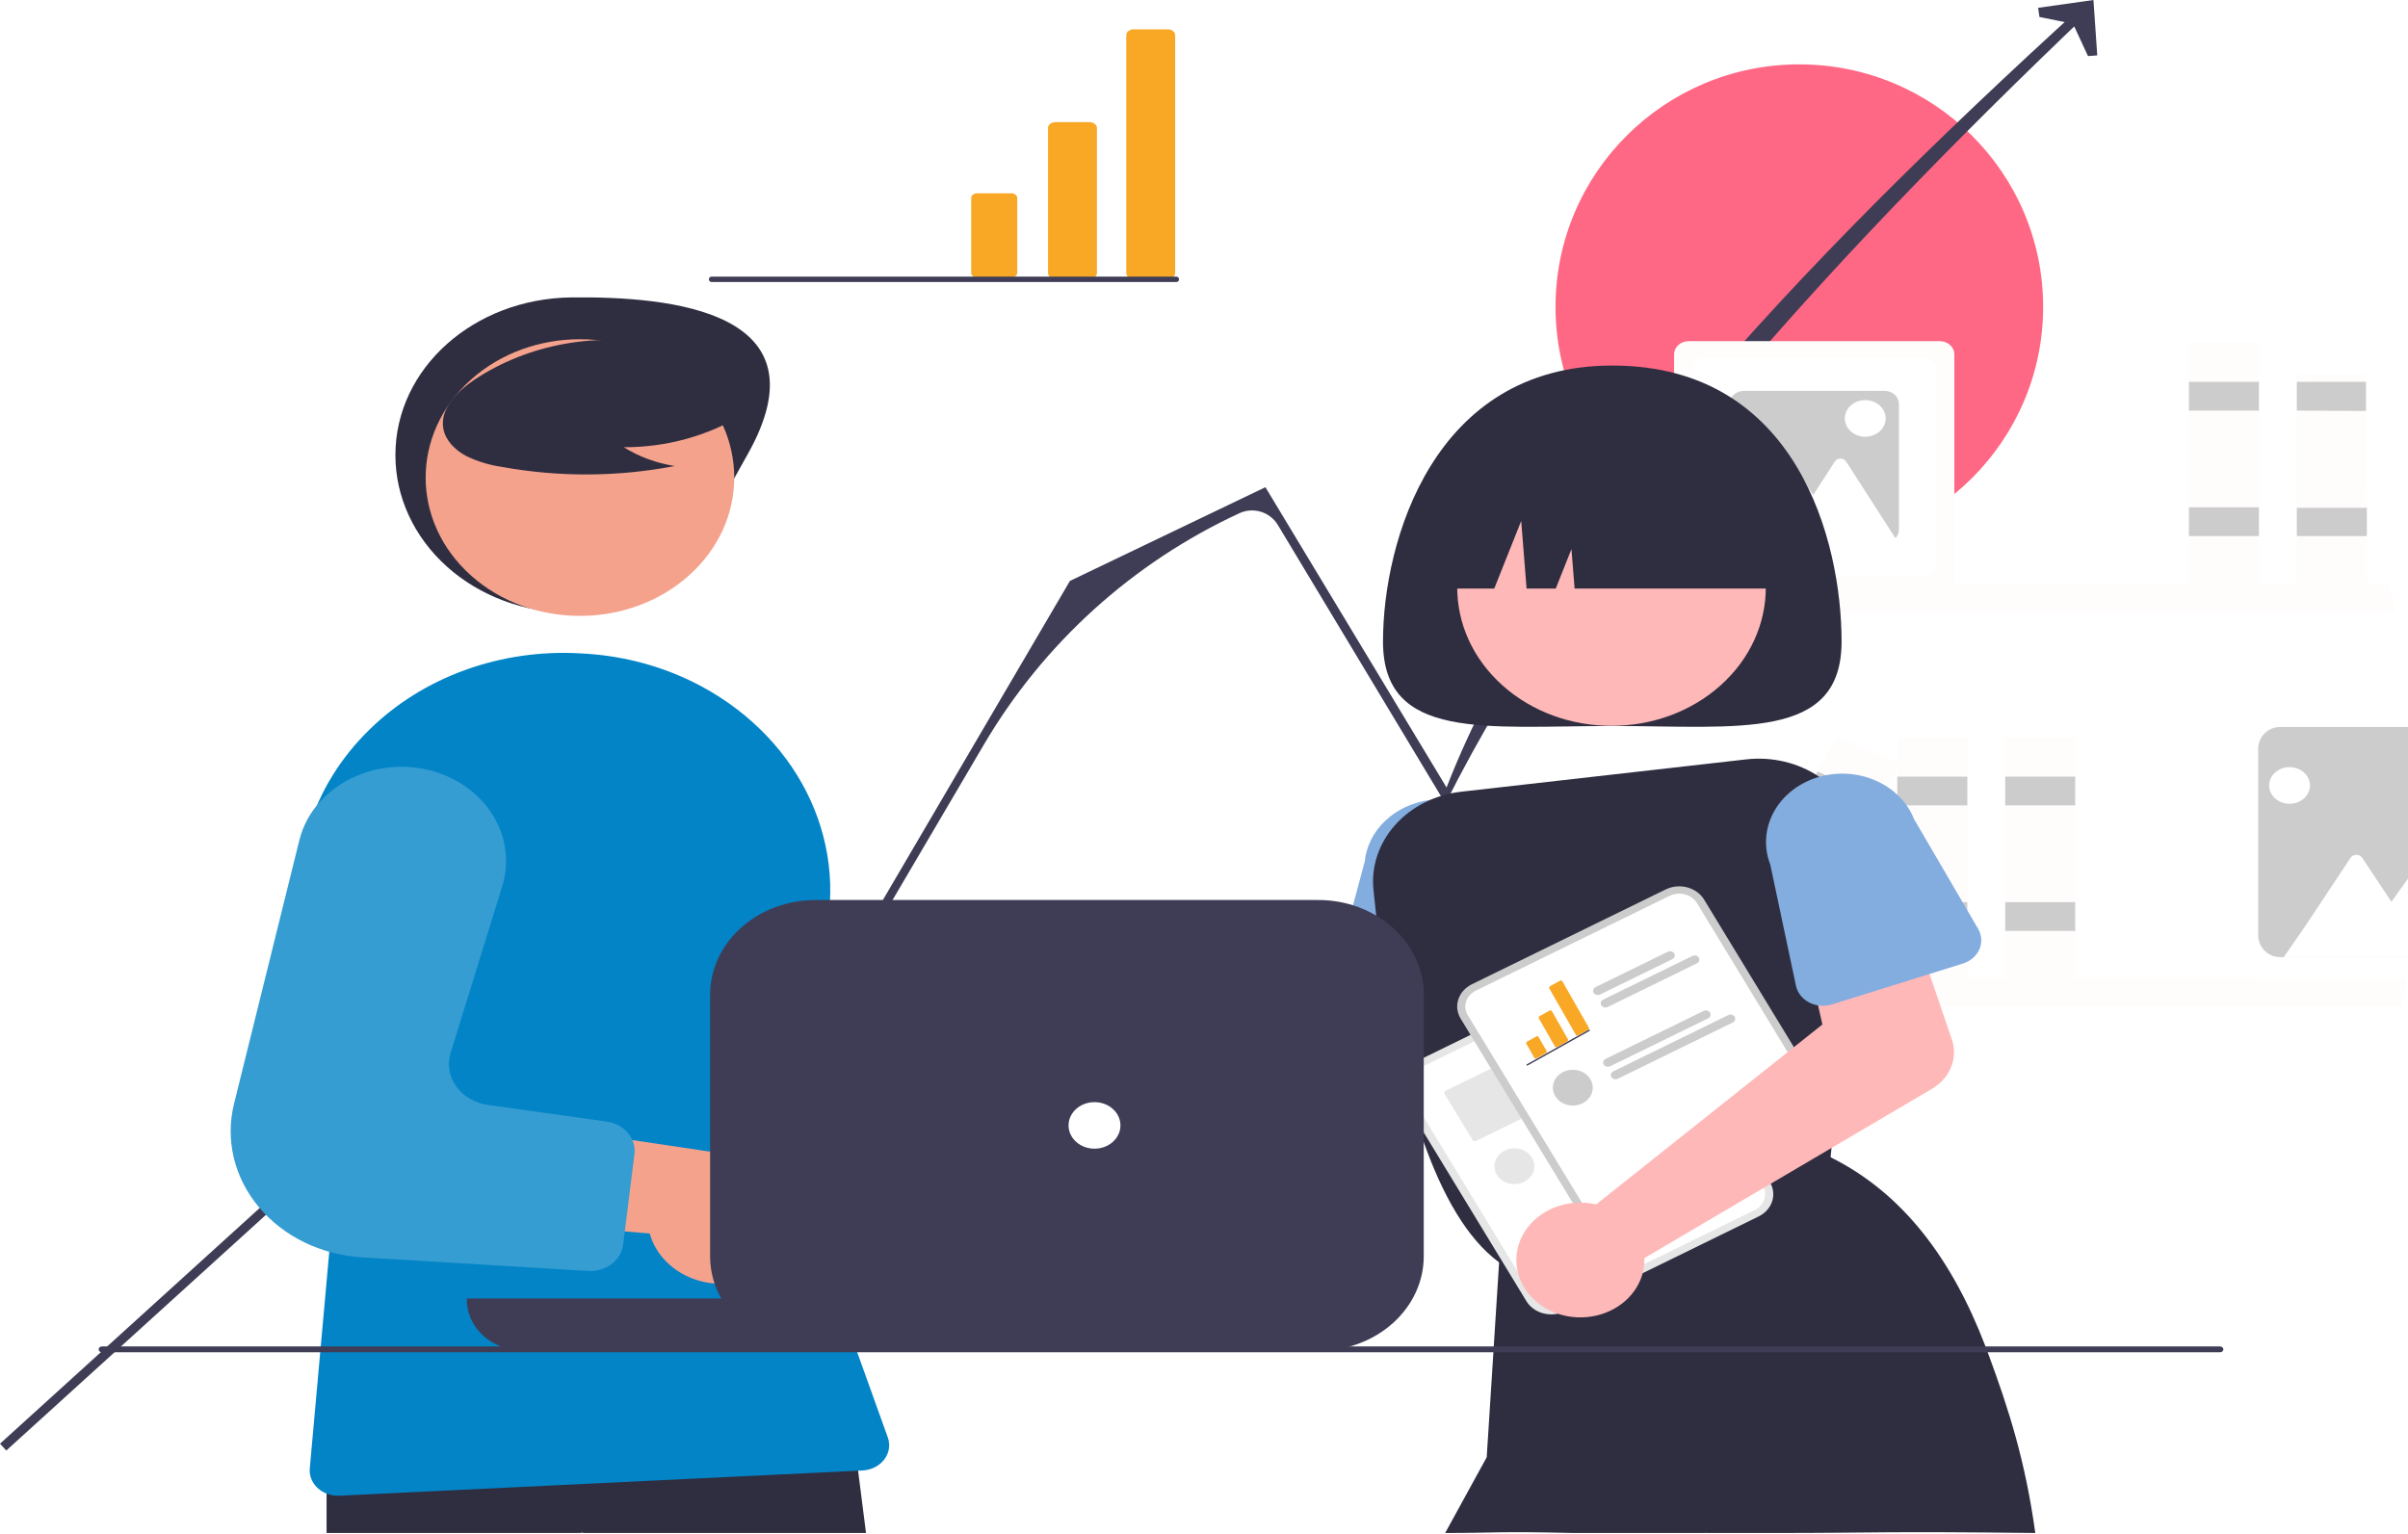 <svg width="659" height="420" viewBox="0 0 659 420" fill="none" xmlns="http://www.w3.org/2000/svg">
<path d="M653.451 159.628C654.197 162.239 654.895 164.864 655.546 167.502H433.85V159.628H653.451Z" fill="#FFFCFC"/>
<path d="M492.426 150.385C529.275 150.385 559.147 120.664 559.147 84.002C559.147 47.34 529.275 17.619 492.426 17.619C455.577 17.619 425.705 47.34 425.705 84.002C425.705 120.664 455.577 150.385 492.426 150.385Z" fill="#FF6884"/>
<path d="M1.715 397.067L0 395.198L167.382 243.235L227.686 270.132L292.806 159.023L346.308 133.365L395.88 215.565C422.643 146.63 489.761 74.508 570.187 1.336L572.165 2.93C496.734 74.781 432.196 146.958 395.569 219.972L349.718 143.716C347.551 140.114 342.999 138.722 339.174 140.493C309.929 154.032 285.536 176.131 269.256 203.836L228.464 273.253L219.152 269.1C188.011 255.211 151.555 261.032 126.345 283.919L1.715 397.067Z" fill="#3F3D56"/>
<path d="M573.96 15.171L571.419 15.346L567.318 6.505L558.137 4.649L557.781 2.14L572.914 0L573.96 15.171Z" fill="#3F3D56"/>
<path d="M647.734 138C647.5 102.5 647.734 112 647.5 102.5C628.577 102.5 647.5 102.5 628.577 102.5L628.577 161.778H647.734V142.36V138Z" fill="#FFFCFC"/>
<path d="M647.5 112.5L628.576 112.394V104.52L647.5 104.5C647.5 112.5 647.5 104.5 647.5 112.5Z" fill="#CCCCCC"/>
<path d="M647.734 139H628.576V146.747H647.734V142.36V139Z" fill="#CCCCCC"/>
<path d="M618.203 93.785H599.049V161.779H618.203V93.785Z" fill="#FFFCFC"/>
<path d="M618.203 104.521H599.049V112.394H618.203V104.521Z" fill="#CCCCCC"/>
<path d="M618.203 138.876H599.049V146.749H618.203V138.876Z" fill="#CCCCCC"/>
<path d="M530.854 93.39H462.142C461.083 93.391 460.068 93.769 459.319 94.441C458.57 95.112 458.149 96.023 458.147 96.972V158.593C458.149 158.944 458.205 159.292 458.316 159.628C458.565 160.364 459.072 161.009 459.76 161.468C460.449 161.927 461.284 162.175 462.142 162.176H530.854C531.712 162.175 532.547 161.927 533.235 161.468C533.924 161.01 534.431 160.365 534.68 159.628C534.79 159.292 534.847 158.944 534.848 158.593V96.972C534.847 96.023 534.425 95.112 533.676 94.441C532.928 93.769 531.913 93.391 530.854 93.39Z" fill="#FFFCFC"/>
<path d="M525.971 97.769H467.025C465.966 97.77 464.951 98.148 464.202 98.82C463.453 99.491 463.032 100.401 463.03 101.351V154.214C463.032 155.164 463.453 156.075 464.202 156.746C464.951 157.418 465.966 157.796 467.025 157.797H525.971C527.03 157.796 528.045 157.418 528.794 156.746C529.543 156.075 529.964 155.164 529.966 154.214V101.351C529.964 100.401 529.543 99.491 528.794 98.82C528.045 98.148 527.03 97.77 525.971 97.769Z" fill="white"/>
<path d="M515.691 106.988H477.305C476.246 106.989 475.231 107.367 474.482 108.039C473.733 108.71 473.312 109.621 473.31 110.57V144.995C473.312 145.945 473.733 146.855 474.482 147.527C475.231 148.198 476.246 148.576 477.305 148.578H515.691C516.749 148.573 517.762 148.194 518.51 147.523C519.258 146.852 519.681 145.944 519.686 144.995V110.57C519.684 109.621 519.263 108.71 518.514 108.039C517.765 107.367 516.75 106.989 515.691 106.988Z" fill="#CCCCCC"/>
<path d="M513.324 138.923L505.217 126.329C505.061 126.087 504.837 125.886 504.567 125.746C504.297 125.607 503.991 125.533 503.679 125.533C503.367 125.533 503.061 125.607 502.791 125.746C502.521 125.886 502.297 126.087 502.141 126.329L496.221 135.526L488.457 123.466C488.301 123.224 488.077 123.023 487.807 122.883C487.537 122.744 487.231 122.67 486.919 122.67C486.608 122.67 486.301 122.744 486.031 122.884C485.762 123.023 485.538 123.224 485.382 123.466L477.274 136.06L467.629 151.043H486.231L484.388 153.906H522.97L513.324 138.923Z" fill="white"/>
<path d="M510.463 119.551C513.548 119.551 516.049 117.308 516.049 114.541C516.049 111.774 513.548 109.531 510.463 109.531C507.377 109.531 504.876 111.774 504.876 114.541C504.876 117.308 507.377 119.551 510.463 119.551Z" fill="white"/>
<path d="M658.76 267.703C658.609 268.619 658.44 269.542 658.263 270.45C657.952 272.17 657.614 273.873 657.251 275.577H433.85V267.703H658.76Z" fill="#FFFCFC"/>
<path d="M538.395 201.859H519.242V269.852H538.395V201.859Z" fill="#FFFCFC"/>
<path d="M538.395 212.594H519.242V220.467H538.395V212.594Z" fill="#CCCCCC"/>
<path d="M538.395 246.949H519.242V254.822H538.395V246.949Z" fill="#CCCCCC"/>
<path d="M567.924 201.859H548.77V269.852H567.924V201.859Z" fill="#FFFCFC"/>
<path d="M567.924 212.594H548.77V220.467H567.924V212.594Z" fill="#CCCCCC"/>
<path d="M567.924 246.949H548.77V254.822H567.924V246.949Z" fill="#CCCCCC"/>
<path d="M502.738 201.578L469.099 262.512L486.264 270.133L519.904 209.199L502.738 201.578Z" fill="#FFFCFC"/>
<path d="M497.427 211.199L493.532 218.254L510.697 225.876L514.592 218.82L497.427 211.199Z" fill="#CCCCCC"/>
<path d="M480.43 241.987L476.535 249.042L493.7 256.663L497.595 249.608L480.43 241.987Z" fill="#CCCCCC"/>
<path d="M286.93 298.045C287.73 298.458 288.493 298.928 289.212 299.448L368.246 277.391L372.703 259.806L403.175 262.369L398.659 294.187C398.294 296.758 397.009 299.153 394.997 301.013C392.985 302.873 390.355 304.097 387.501 304.502L294.489 317.709C293.133 320.658 290.806 323.167 287.821 324.902C284.835 326.637 281.331 327.516 277.774 327.421C274.218 327.327 270.778 326.263 267.912 324.373C265.046 322.482 262.89 319.854 261.73 316.837C260.571 313.821 260.463 310.559 261.42 307.487C262.378 304.414 264.356 301.675 267.092 299.635C269.827 297.595 273.191 296.35 276.734 296.066C280.278 295.782 283.834 296.473 286.93 298.045Z" fill="#FFB8B8"/>
<path d="M417.258 272.918L416.734 264.893V264.885L416.592 262.688L415.047 239.058C415.51 234.132 413.776 229.243 410.227 225.46C406.678 221.678 401.603 219.31 396.112 218.876C394.532 218.749 392.941 218.787 391.371 218.988C386.707 219.579 382.402 221.567 379.155 224.627C375.908 227.688 373.909 231.643 373.483 235.85L370.278 247.808L364.677 268.722C364.28 270.186 364.444 271.726 365.143 273.095C365.842 274.465 367.035 275.583 368.53 276.27C369.393 276.677 370.337 276.926 371.308 277.002L380.647 277.751L389.64 278.467L400.018 279.295L400.764 279.351L402.681 279.51L409.099 280.02H409.117C410.189 280.097 411.267 279.97 412.281 279.646C413.294 279.322 414.219 278.809 414.994 278.141C415.559 277.647 416.035 277.078 416.406 276.453C417.053 275.369 417.348 274.145 417.258 272.918Z" fill="#83ADDF"/>
<path d="M503.987 175.609C503.987 202.856 475.892 198.735 441.236 198.735C406.58 198.735 378.486 202.856 378.486 175.609C378.486 148.361 392.21 100.062 441.236 100.062C491.952 100.062 503.987 148.361 503.987 175.609Z" fill="#2F2E41"/>
<path d="M470.884 187.599C487.374 172.81 487.374 148.834 470.884 134.046C454.394 119.258 427.659 119.258 411.169 134.046C394.679 148.834 394.679 172.81 411.169 187.599C427.659 202.387 454.394 202.387 470.884 187.599Z" fill="#FFB8B8"/>
<path d="M500.466 214.609C499.653 213.907 498.79 213.253 497.883 212.651C492.142 208.761 484.928 207.049 477.793 207.882L399.982 216.711C392.855 217.504 386.352 220.756 381.853 225.776C377.354 230.797 375.211 237.191 375.88 243.604C376.102 245.833 376.351 248.182 376.626 250.626C376.981 253.691 377.38 256.908 377.842 260.235C378.605 265.832 379.538 271.74 380.647 277.75C381.615 282.925 382.716 288.172 383.976 293.355C384.341 294.851 384.719 296.343 385.113 297.829C385.112 297.833 385.112 297.838 385.114 297.842C385.116 297.846 385.118 297.85 385.122 297.853C385.166 298.036 385.21 298.219 385.263 298.394C385.261 298.408 385.264 298.422 385.273 298.434C385.823 300.504 386.4 302.55 387.004 304.572C387.234 305.321 387.456 306.061 387.687 306.793C388.309 308.784 388.966 310.734 389.64 312.653C394.709 326.928 401.411 339.085 410.262 345.549C410.378 345.645 410.494 345.724 410.618 345.812L410.973 346.059L411.487 345.915L413.671 345.334L415.536 344.825L439.825 338.272L445.87 336.64L465.294 331.394H465.303L483.067 326.601L485.233 326.012L500.493 321.896L500.981 316.785L501.638 310.002L502.029 305.926L505.118 273.778L506.92 255.021L508.873 234.656C509.236 230.963 508.669 227.244 507.214 223.774C505.759 220.304 503.453 217.172 500.466 214.609Z" fill="#2F2E41"/>
<path d="M543.975 370.166C543.77 369.632 543.575 369.099 543.371 368.574C534.245 344.69 520.787 326.625 500.981 316.785C500.972 316.785 500.972 316.777 500.963 316.777L500.626 316.61L483.368 321.968L481.238 322.629L479.018 323.321L478.992 323.329L462.835 328.345L462.808 328.353L450.131 332.286H450.122L438.395 335.924H438.386L435.661 336.776L415.163 343.137L412.783 343.877L410.653 344.538L410.324 344.642L410.262 345.549L408.798 368.574L408.7 370.166L406.871 398.898L395.5 419.638C409.421 419.641 409.5 419.143 430.5 419.638H467C466.544 419.452 467.327 419.335 467 419.638C466.549 419.52 467.339 419.335 467 419.638C466.682 419.328 467.341 419.334 467 419.638C466.906 419.225 467.314 419.357 467 419.638H485.5C514 419.638 514 419.143 557 419.638C554.266 399.854 549.754 385.794 543.975 370.166Z" fill="#2F2E41"/>
<g filter="url(#filter0_d_60_544)">
<path d="M392.24 157.107H408.94L416.308 138.606L417.781 157.107H425.764L430.062 146.315L430.921 157.107H490.233C490.233 151.843 489.077 146.63 486.831 141.767C484.584 136.904 481.292 132.484 477.141 128.762C472.991 125.04 468.063 122.087 462.64 120.073C457.217 118.058 451.404 117.021 445.534 117.021H436.938C425.084 117.021 413.714 121.245 405.332 128.762C396.949 136.28 392.24 146.476 392.24 157.107Z" fill="#2F2E41"/>
</g>
<path d="M289.514 357.736C286.788 358.763 283.843 359.242 280.888 359.139C277.933 359.035 275.039 358.352 272.41 357.136C269.781 355.921 267.482 354.204 265.673 352.106C263.864 350.007 262.59 347.579 261.942 344.991L190.509 337.736L214.454 312.021L278.617 322.853C283.536 322.163 288.567 323.116 292.755 325.531C296.944 327.945 299.999 331.654 301.342 335.953C302.686 340.253 302.224 344.846 300.044 348.86C297.864 352.875 294.117 356.033 289.514 357.736Z" fill="#A0616A"/>
<path d="M251.001 310.137L220.809 305.297L218.616 304.946C216.864 304.666 215.198 304.056 213.727 303.157C212.257 302.257 211.015 301.089 210.083 299.729C209.152 298.369 208.552 296.847 208.323 295.264C208.093 293.681 208.24 292.073 208.754 290.544L223.579 246.367L224.022 245.053C225.874 239.438 225.544 233.426 223.088 228.001C220.631 222.575 216.194 218.059 210.502 215.19C206.649 213.272 202.355 212.176 197.953 211.988C193.551 211.8 189.16 212.526 185.121 214.108C181.083 215.69 177.506 218.086 174.668 221.11C171.83 224.134 169.809 227.704 168.76 231.543L149.852 300.751L149.15 303.314C147.83 308.143 147.686 313.171 148.728 318.055C149.771 322.938 151.975 327.563 155.191 331.613C158.407 335.663 162.559 339.044 167.365 341.524C172.17 344.005 177.515 345.527 183.035 345.987C183.097 345.995 183.151 345.995 183.213 346.003L194.532 346.903L209.215 348.073L227.68 349.546L244.911 350.923C247.168 351.107 249.42 350.523 251.219 349.287C253.018 348.051 254.233 346.254 254.623 344.252C254.65 344.14 254.668 344.029 254.685 343.917L258.343 319.428L258.378 319.205C258.694 317.132 258.102 315.029 256.726 313.339C255.351 311.648 253.299 310.501 251.001 310.137Z" fill="#CCCCCC"/>
<path d="M204.485 124.584C192.432 145.835 182.933 167.753 156.348 167.753C143.581 167.753 131.337 163.205 122.31 155.109C113.282 147.013 108.211 136.033 108.211 124.584C108.211 100.742 129.764 81.713 156.348 81.414C183.366 81.111 226.918 85.029 204.485 124.584Z" fill="#2F2E41"/>
<path d="M234.821 402.476L233.726 394.895L232.907 394.926L89 399.735L89.374 407.408V419.638C133.5 419.638 133.5 419.638 159.5 419.638C158.905 419.664 159.937 419.357 159.5 419.638C157.831 419.306 160.095 419.612 159.5 419.638C158.51 418.648 159.984 419.879 159.5 419.638C203.5 419.638 203.5 419.638 237 419.638L234.821 402.476Z" fill="#2F2E41"/>
<path d="M188.574 157.503C205.064 142.715 205.064 118.738 188.574 103.95C172.084 89.162 145.349 89.162 128.859 103.95C112.369 118.738 112.369 142.715 128.859 157.503C145.349 172.291 172.084 172.291 188.574 157.503Z" fill="#F4A28C"/>
<path d="M242.967 393.476L234.596 370.166L234.453 369.768L234.027 368.573L231.639 361.934C230.867 359.776 230.13 357.611 229.446 355.437C228.816 353.479 228.227 351.515 227.68 349.546C226.899 346.807 226.189 344.058 225.55 341.298C223.383 332.023 221.939 322.625 221.226 313.17C221.031 310.551 220.892 307.927 220.809 305.297C220.289 289.177 221.907 273.059 225.629 257.282C228.87 243.639 227.139 229.423 220.692 216.728C214.245 204.034 203.422 193.531 189.818 186.768C180.891 182.344 171.01 179.686 160.842 178.974C160.14 178.926 159.439 178.887 158.729 178.847C147.987 178.238 137.23 179.801 127.252 183.419C117.274 187.038 108.33 192.62 101.079 199.753C97.195 203.547 93.822 207.737 91.029 212.237C83.28 224.758 80.371 239.228 82.756 253.389L92.734 313.473L90.462 338.766L87.781 368.573L87.638 370.166L84.78 401.947C84.644 403.429 85.044 404.91 85.92 406.172C86.796 407.433 88.102 408.409 89.644 408.953C90.548 409.278 91.512 409.443 92.486 409.439C92.628 409.439 92.761 409.439 92.903 409.431L234.72 402.592L236.016 402.529C237.199 402.473 238.352 402.175 239.386 401.657C240.42 401.138 241.307 400.414 241.979 399.539C242.651 398.664 243.089 397.662 243.261 396.611C243.432 395.56 243.332 394.487 242.967 393.476Z" fill="#0284C7"/>
<g filter="url(#filter1_d_60_544)">
<path d="M203.524 109.326C193.875 115.29 182.422 118.464 170.703 118.422C174.884 121.021 179.643 122.777 184.652 123.568C169.071 126.566 152.968 126.647 137.351 123.807C133.879 123.308 130.529 122.276 127.449 120.757C124.45 119.124 121.941 116.525 121.337 113.426C120.299 108.109 124.918 103.279 129.719 100.023C137.07 95.115 145.545 91.733 154.531 90.123C163.518 88.512 172.791 88.713 181.681 90.712C187.485 92.057 193.3 94.33 197.07 98.511C200.84 102.691 201.957 109.136 198.365 113.441L203.524 109.326Z" fill="#2F2E41"/>
</g>
<path d="M205.683 349.858C202.982 350.939 200.049 351.474 197.092 351.428C194.135 351.382 191.226 350.755 188.568 349.591C185.911 348.427 183.57 346.755 181.711 344.692C179.852 342.629 178.52 340.226 177.809 337.652L106.217 331.785L129.536 305.611L193.945 315.195C198.847 314.41 203.9 315.265 208.146 317.597C212.391 319.93 215.536 323.579 216.982 327.851C218.429 332.124 218.078 336.724 215.995 340.78C213.913 344.836 210.243 348.066 205.683 349.858Z" fill="#F4A28C"/>
<g filter="url(#filter2_d_60_544)">
<path d="M166.035 303.02L149.852 300.751L133.526 298.458C131.768 298.212 130.087 297.634 128.595 296.764C127.104 295.894 125.834 294.751 124.87 293.41C123.905 292.068 123.269 290.559 123.001 288.981C122.733 287.403 122.841 285.793 123.317 284.255L137.485 238.477C139.2 232.828 138.725 226.823 136.138 221.447C133.551 216.071 129.005 211.642 123.246 208.885C119.355 207.023 115.034 206 110.625 205.897C106.217 205.793 101.842 206.612 97.847 208.288C93.841 209.938 90.316 212.399 87.551 215.479C84.785 218.558 82.855 222.171 81.912 226.034L64.042 298.171C62.838 303.037 62.821 308.079 63.991 312.952C65.161 317.824 67.491 322.413 70.822 326.403C74.153 330.393 78.406 333.691 83.289 336.071C88.173 338.451 93.572 339.856 99.117 340.191L160.931 343.909C163.191 344.048 165.427 343.42 167.195 342.15C168.964 340.881 170.137 339.062 170.482 337.054C170.509 336.943 170.518 336.832 170.536 336.72L173.599 312.167L173.625 311.944C173.889 309.866 173.247 307.776 171.832 306.113C170.417 304.45 168.34 303.341 166.035 303.02Z" fill="#359DD2"/>
</g>
<path d="M439.884 264.964L436.179 266.777L390.539 289.11L386.834 290.922C385.037 291.804 383.703 293.29 383.125 295.052C382.547 296.815 382.772 298.712 383.752 300.326L417.739 356.189C418.722 357.801 420.379 358.997 422.345 359.516C424.31 360.034 426.425 359.832 428.225 358.953L428.234 358.949L481.265 333L481.274 332.995C483.072 332.113 484.406 330.628 484.984 328.865C485.562 327.102 485.336 325.206 484.357 323.592L450.37 267.729C449.386 266.117 447.73 264.92 445.764 264.402C443.798 263.884 441.684 264.086 439.884 264.964Z" fill="#E6E6E6"/>
<path d="M440.95 266.716L436.562 268.863L392.288 290.527L387.9 292.674C386.62 293.302 385.67 294.359 385.258 295.615C384.847 296.87 385.007 298.221 385.705 299.37L419.692 355.233C420.392 356.381 421.572 357.233 422.972 357.602C424.372 357.971 425.878 357.827 427.159 357.202L427.169 357.197L480.199 331.249L480.209 331.244C481.489 330.616 482.439 329.558 482.85 328.303C483.262 327.047 483.101 325.697 482.404 324.547L448.417 268.684C447.716 267.536 446.537 266.684 445.137 266.315C443.737 265.946 442.231 266.09 440.95 266.716Z" fill="white"/>
<path d="M442.195 282.487C442.03 282.219 441.754 282.02 441.426 281.934C441.099 281.848 440.746 281.881 440.446 282.026L438.679 282.894L420.667 291.707C420.369 291.854 420.148 292.102 420.053 292.395C419.958 292.688 419.996 293.004 420.159 293.272C420.321 293.54 420.596 293.739 420.923 293.827C421.249 293.914 421.601 293.881 421.901 293.737L441.68 284.056C441.979 283.908 442.2 283.66 442.297 283.367C442.393 283.073 442.357 282.757 442.195 282.487Z" fill="#E6E6E6"/>
<path d="M448.933 283.626C448.852 283.493 448.743 283.376 448.612 283.281C448.481 283.186 448.33 283.116 448.168 283.073C448.006 283.031 447.837 283.018 447.669 283.035C447.502 283.052 447.34 283.099 447.193 283.172L422.753 295.13C422.605 295.203 422.474 295.301 422.368 295.419C422.263 295.537 422.184 295.672 422.136 295.818C422.089 295.963 422.074 296.115 422.092 296.266C422.11 296.416 422.161 296.562 422.242 296.695C422.323 296.827 422.433 296.945 422.564 297.039C422.696 297.134 422.847 297.205 423.009 297.247C423.171 297.29 423.341 297.303 423.508 297.287C423.676 297.271 423.839 297.225 423.987 297.152L425.123 296.595L432.234 293.116H432.243L448.418 285.194C448.567 285.123 448.7 285.025 448.807 284.907C448.914 284.789 448.994 284.653 449.042 284.507C449.09 284.361 449.105 284.208 449.086 284.057C449.067 283.905 449.015 283.759 448.933 283.626Z" fill="#E6E6E6"/>
<path d="M422.371 302.685L414.612 289.923C414.532 289.795 414.398 289.701 414.24 289.66C414.082 289.62 413.913 289.637 413.769 289.708L410.005 291.547L408.052 292.503L397.568 297.63L395.535 298.625C395.392 298.697 395.287 298.817 395.242 298.959C395.197 299.101 395.216 299.252 395.295 299.381L395.792 300.201L403.054 312.143C403.133 312.271 403.265 312.365 403.422 312.405C403.578 312.446 403.746 312.429 403.888 312.358L416.406 306.236L418.359 305.281L422.123 303.442C422.195 303.407 422.258 303.36 422.31 303.303C422.361 303.246 422.4 303.18 422.423 303.11C422.446 303.04 422.453 302.966 422.445 302.893C422.436 302.82 422.411 302.75 422.371 302.685Z" fill="#E6E6E6"/>
<path d="M452.004 298.681C451.841 298.413 451.567 298.214 451.241 298.127C450.914 298.041 450.563 298.074 450.264 298.219L423.436 311.347C423.2 311.464 423.009 311.644 422.893 311.863C422.777 312.081 422.74 312.327 422.788 312.565C422.807 312.689 422.853 312.808 422.922 312.916C422.99 313.026 423.076 313.125 423.179 313.21L423.188 313.218C423.387 313.378 423.636 313.48 423.901 313.508C424.166 313.537 424.435 313.491 424.67 313.377L451.498 300.249C451.647 300.176 451.777 300.078 451.883 299.959C451.989 299.841 452.067 299.705 452.114 299.559C452.161 299.414 452.176 299.261 452.157 299.11C452.138 298.959 452.086 298.814 452.004 298.681Z" fill="#E6E6E6"/>
<path d="M458.751 299.819C458.67 299.686 458.56 299.569 458.427 299.475C458.295 299.38 458.144 299.31 457.981 299.267C457.819 299.225 457.649 299.212 457.481 299.229C457.313 299.246 457.15 299.292 457.002 299.366L425.514 314.771C425.277 314.883 425.086 315.06 424.97 315.276C424.853 315.493 424.817 315.737 424.866 315.973V315.981C424.885 316.104 424.93 316.223 424.999 316.331C425.067 316.445 425.158 316.547 425.265 316.634C425.462 316.797 425.711 316.901 425.978 316.929C426.244 316.958 426.514 316.91 426.748 316.793L458.236 301.388C458.536 301.24 458.758 300.993 458.854 300.699C458.951 300.405 458.914 300.089 458.751 299.819Z" fill="#E6E6E6"/>
<path d="M414.451 324.126C417.466 324.126 419.911 321.934 419.911 319.23C419.911 316.525 417.466 314.333 414.451 314.333C411.435 314.333 408.991 316.525 408.991 319.23C408.991 321.934 411.435 324.126 414.451 324.126Z" fill="#E6E6E6"/>
<path d="M455.863 243.469L452.159 245.281L406.518 267.614L402.814 269.427C401.016 270.309 399.682 271.794 399.104 273.557C398.526 275.32 398.752 277.216 399.731 278.83L433.718 334.693C434.702 336.305 436.358 337.502 438.324 338.02C440.29 338.538 442.404 338.336 444.204 337.458L444.214 337.453L497.244 311.504L497.254 311.5C499.051 310.618 500.385 309.132 500.963 307.369C501.541 305.607 501.316 303.71 500.336 302.096L466.349 246.233C465.366 244.621 463.709 243.425 461.743 242.906C459.778 242.388 457.663 242.59 455.863 243.469Z" fill="#CCCCCC"/>
<path d="M456.929 245.22L452.541 247.367L408.267 269.031L403.879 271.178C402.599 271.806 401.649 272.864 401.238 274.119C400.826 275.375 400.987 276.725 401.684 277.875L435.672 333.738C436.372 334.886 437.551 335.738 438.951 336.107C440.351 336.476 441.857 336.332 443.139 335.706L443.148 335.702L496.179 309.753L496.188 309.748C497.468 309.12 498.418 308.062 498.83 306.807C499.241 305.552 499.081 304.201 498.383 303.052L464.396 247.189C463.696 246.041 462.516 245.189 461.116 244.82C459.716 244.451 458.211 244.595 456.929 245.22Z" fill="white"/>
<path d="M458.174 260.992C458.009 260.724 457.733 260.525 457.406 260.438C457.078 260.352 456.726 260.385 456.425 260.53L447.317 264.988L444.778 266.23L436.646 270.211C436.348 270.359 436.127 270.606 436.032 270.9C435.937 271.193 435.975 271.508 436.138 271.776C436.301 272.044 436.576 272.244 436.902 272.331C437.228 272.418 437.58 272.386 437.88 272.241L447.468 267.552L449.474 266.565L457.659 262.56C457.958 262.412 458.18 262.165 458.276 261.871C458.373 261.577 458.336 261.261 458.174 260.992Z" fill="#CCCCCC"/>
<path d="M464.912 262.13C464.832 261.998 464.723 261.88 464.592 261.785C464.46 261.691 464.31 261.62 464.148 261.578C463.986 261.536 463.816 261.523 463.649 261.54C463.481 261.557 463.319 261.603 463.172 261.677L450.468 267.894L448.515 268.85L438.732 273.635C438.584 273.707 438.454 273.805 438.348 273.923C438.242 274.041 438.163 274.177 438.116 274.322C438.068 274.467 438.053 274.619 438.072 274.77C438.09 274.92 438.141 275.066 438.222 275.199C438.303 275.332 438.412 275.449 438.544 275.544C438.675 275.639 438.826 275.709 438.988 275.752C439.15 275.794 439.32 275.808 439.488 275.791C439.656 275.775 439.818 275.729 439.966 275.657L449.749 270.872L451.703 269.917L464.397 263.699C464.547 263.627 464.679 263.529 464.786 263.411C464.894 263.293 464.973 263.157 465.021 263.011C465.069 262.865 465.084 262.712 465.066 262.561C465.047 262.41 464.995 262.263 464.912 262.13Z" fill="#CCCCCC"/>
<path d="M467.984 277.185C467.821 276.917 467.546 276.718 467.22 276.632C466.894 276.545 466.543 276.578 466.244 276.723L458.227 280.648L456.274 281.604L448.533 285.385L439.416 289.852C439.267 289.924 439.136 290.023 439.03 290.141C438.923 290.259 438.844 290.395 438.796 290.54C438.748 290.686 438.733 290.839 438.751 290.99C438.769 291.141 438.82 291.287 438.901 291.42C438.982 291.553 439.091 291.671 439.223 291.766C439.355 291.862 439.506 291.933 439.669 291.976C439.831 292.019 440.001 292.032 440.17 292.016C440.338 292 440.501 291.955 440.65 291.882L457.508 283.634L459.461 282.679L467.478 278.754C467.626 278.681 467.757 278.582 467.862 278.464C467.968 278.345 468.047 278.209 468.094 278.064C468.141 277.918 468.155 277.765 468.136 277.615C468.117 277.464 468.066 277.318 467.984 277.185Z" fill="#CCCCCC"/>
<path d="M474.731 278.324C474.649 278.191 474.539 278.074 474.407 277.979C474.275 277.884 474.123 277.814 473.961 277.772C473.798 277.73 473.628 277.717 473.46 277.733C473.292 277.75 473.13 277.797 472.982 277.87L460.313 284.072L458.361 285.027L441.493 293.275C441.345 293.347 441.213 293.445 441.107 293.563C441 293.681 440.92 293.817 440.873 293.962C440.825 294.108 440.809 294.261 440.827 294.412C440.845 294.562 440.896 294.709 440.978 294.842C441.059 294.975 441.169 295.093 441.301 295.188C441.433 295.283 441.584 295.353 441.747 295.396C441.909 295.438 442.08 295.451 442.248 295.434C442.416 295.417 442.579 295.371 442.727 295.297L459.586 287.049L461.539 286.094L474.216 279.892C474.515 279.745 474.737 279.497 474.834 279.203C474.93 278.909 474.893 278.593 474.731 278.324Z" fill="#CCCCCC"/>
<path d="M430.43 302.63C433.446 302.63 435.89 300.438 435.89 297.734C435.89 295.03 433.446 292.837 430.43 292.837C427.415 292.837 424.97 295.03 424.97 297.734C424.97 300.438 427.415 302.63 430.43 302.63Z" fill="#CCCCCC"/>
<g filter="url(#filter3_d_60_544)">
<path d="M434.098 325.262C435.017 325.344 435.928 325.49 436.821 325.699L498.742 276.438L494.737 258.765L523.688 249.86L534.166 280.528C535.013 283.005 534.94 285.662 533.96 288.1C532.979 290.537 531.143 292.624 528.728 294.046L450.008 340.396C450.124 343.585 449.155 346.73 447.229 349.413C445.303 352.096 442.512 354.19 439.228 355.415C435.943 356.641 432.32 356.941 428.84 356.275C425.361 355.609 422.19 354.009 419.749 351.687C417.309 349.366 415.714 346.433 415.177 343.279C414.641 340.124 415.188 336.898 416.745 334.03C418.303 331.161 420.798 328.786 423.897 327.22C426.997 325.654 430.555 324.971 434.098 325.262Z" fill="#FFB8B8"/>
</g>
<path d="M541.365 254.273L523.823 224.226C522.017 219.657 518.303 215.895 513.463 213.735C508.623 211.575 503.036 211.186 497.883 212.651C497.688 212.698 497.501 212.754 497.306 212.818C492.084 214.455 487.799 217.884 485.392 222.351C482.985 226.818 482.653 231.96 484.469 236.646L491.509 269.853C491.71 270.803 492.138 271.704 492.764 272.492C493.389 273.281 494.196 273.94 495.131 274.423C496.153 274.959 497.304 275.265 498.486 275.314C499.459 275.37 500.435 275.248 501.354 274.956L505.118 273.778L529.282 266.23L537.184 263.762C538.202 263.443 539.133 262.93 539.911 262.259C540.689 261.589 541.298 260.775 541.694 259.875C542.091 258.975 542.267 258.008 542.21 257.042C542.153 256.075 541.865 255.13 541.365 254.273Z" fill="#83ADDF"/>
<path d="M607.585 370.166H27.888C27.652 370.166 27.427 370.082 27.26 369.933C27.093 369.783 27 369.581 27 369.37C27 369.158 27.093 368.956 27.26 368.807C27.427 368.657 27.652 368.573 27.888 368.573H607.585C607.82 368.573 608.046 368.657 608.213 368.807C608.379 368.956 608.473 369.158 608.473 369.37C608.473 369.581 608.379 369.783 608.213 369.933C608.046 370.082 607.82 370.166 607.585 370.166Z" fill="#3F3D56"/>
<path d="M127.755 355.437V355.835C127.759 358.534 128.635 361.175 130.279 363.436C131.922 365.697 134.262 367.482 137.015 368.573C138.989 369.365 141.128 369.772 143.291 369.768H286.662V355.437H127.755Z" fill="#3F3D56"/>
<path d="M386.764 260.992C384.489 256.78 380.986 253.198 376.626 250.626C374.649 249.453 372.517 248.506 370.278 247.808C367.228 246.853 364.02 246.365 360.788 246.367H223.188C215.539 246.375 208.205 249.103 202.797 253.954C197.388 258.805 194.345 265.381 194.336 272.241V343.893C194.334 344.899 194.399 345.904 194.532 346.903C194.727 348.396 195.065 349.872 195.544 351.313C196.018 352.733 196.63 354.113 197.372 355.437C199.762 359.744 203.445 363.367 208.005 365.898C212.566 368.43 217.824 369.77 223.188 369.768H360.788C364.578 369.769 368.33 369.101 371.831 367.801C375.332 366.501 378.513 364.595 381.193 362.192C383.872 359.789 385.997 356.936 387.447 353.797C388.896 350.657 389.642 347.292 389.64 343.893V272.241C389.647 268.344 388.663 264.497 386.764 260.992Z" fill="#3F3D56"/>
<path d="M299.534 314.436C303.456 314.436 306.636 311.585 306.636 308.067C306.636 304.55 303.456 301.698 299.534 301.698C295.612 301.698 292.432 304.55 292.432 308.067C292.432 311.585 295.612 314.436 299.534 314.436Z" fill="white"/>
<path d="M298.148 76.348H288.863C287.732 76.348 286.812 75.642 286.812 74.774V35.003C286.812 34.135 287.732 33.428 288.863 33.428H298.148C299.278 33.428 300.198 34.135 300.198 35.003V74.774C300.198 75.642 299.278 76.348 298.148 76.348Z" fill="#F9A826"/>
<path d="M267.45 52.911C266.537 52.911 265.794 53.481 265.794 54.183V74.729C265.794 75.43 266.537 76.001 267.45 76.001H276.735C277.649 76.001 278.392 75.43 278.392 74.729V54.183C278.392 53.481 277.649 52.911 276.735 52.911H267.45Z" fill="#F9A826"/>
<path d="M319.56 76.348H310.275C309.144 76.348 308.225 75.642 308.225 74.774V9.596C308.225 8.728 309.144 8.022 310.275 8.022H319.56C320.691 8.022 321.61 8.728 321.61 9.596V74.774C321.61 75.642 320.691 76.348 319.56 76.348Z" fill="#F9A826"/>
<path d="M215.946 67.989H197.046C195.784 67.989 194.758 66.968 194.758 65.713C194.758 64.458 195.784 63.438 197.046 63.438H215.946C217.207 63.438 218.233 64.458 218.233 65.713C218.233 66.968 217.207 67.989 215.946 67.989Z" fill="white"/>
<path d="M215.946 35.731H197.046C195.784 35.731 194.758 34.71 194.758 33.456C194.758 32.201 195.784 31.18 197.046 31.18H215.946C217.207 31.18 218.233 32.201 218.233 33.456C218.233 34.71 217.207 35.731 215.946 35.731Z" fill="white"/>
<path d="M215.946 12.469H197.046C195.784 12.469 194.758 11.448 194.758 10.193C194.758 8.938 195.784 7.918 197.046 7.918H215.946C217.207 7.918 218.233 8.938 218.233 10.193C218.233 11.448 217.207 12.469 215.946 12.469Z" fill="white"/>
<path d="M194 76.46C194 76.869 194.33 77.198 194.741 77.198H321.929C322.34 77.198 322.67 76.869 322.67 76.46C322.67 76.052 322.34 75.723 321.929 75.723H194.741C194.33 75.723 194 76.052 194 76.46Z" fill="#3F3D56"/>
<path d="M417.801 291.585C417.853 291.677 417.94 291.726 417.995 291.696L435.062 282.162C435.117 282.131 435.119 282.032 435.066 281.939C435.013 281.847 434.927 281.798 434.872 281.828L417.805 291.362C417.75 291.393 417.748 291.492 417.801 291.585Z" fill="#3F3D56"/>
<path d="M428.772 285.167L426.303 286.545C426.003 286.712 425.679 286.71 425.581 286.538L421.104 278.701C421.007 278.529 421.171 278.254 421.472 278.086L423.941 276.709C424.241 276.541 424.565 276.544 424.663 276.715L429.14 284.553C429.238 284.724 429.073 285 428.772 285.167Z" fill="#F9A826"/>
<path d="M417.947 285.114C417.704 285.25 417.571 285.473 417.65 285.611L419.965 289.663C420.044 289.801 420.306 289.803 420.549 289.668L423.02 288.29C423.263 288.154 423.396 287.931 423.317 287.793L421.002 283.741C420.923 283.603 420.661 283.601 420.418 283.736L417.947 285.114Z" fill="#F9A826"/>
<path d="M434.485 281.976L432.018 283.353C431.718 283.521 431.394 283.518 431.297 283.347L423.964 270.507C423.867 270.336 424.032 270.06 424.332 269.893L426.799 268.516C427.099 268.348 427.423 268.351 427.521 268.522L434.853 281.362C434.951 281.533 434.786 281.809 434.485 281.976Z" fill="#F9A826"/>
<path d="M613 201C613 197.686 615.686 195 619 195H659V268H619C615.686 268 613 265.314 613 262V201Z" fill="white"/>
<path d="M618 205C618 201.686 620.686 199 624 199H659V262H624C620.686 262 618 259.314 618 256V205Z" fill="#CCCCCC"/>
<path d="M659 240.5C659 247 659 255.5 659 262H644.171H625L630.854 253.549L634.933 247.395L643.293 234.8C643.452 234.557 643.682 234.355 643.96 234.215C644.238 234.074 644.554 234 644.875 234C645.197 234 645.512 234.074 645.79 234.215C646.068 234.355 646.298 234.557 646.458 234.8L654.461 246.862L659 240.5Z" fill="white"/>
<path d="M626.586 220.02C629.672 220.02 632.173 217.777 632.173 215.01C632.173 212.243 629.672 210 626.586 210C623.501 210 621 212.243 621 215.01C621 217.777 623.501 220.02 626.586 220.02Z" fill="white"/>
<defs>
<filter id="filter0_d_60_544" x="382.24" y="111.021" width="117.994" height="60.086" filterUnits="userSpaceOnUse" color-interpolation-filters="sRGB">
<feFlood flood-opacity="0" result="BackgroundImageFix"/>
<feColorMatrix in="SourceAlpha" type="matrix" values="0 0 0 0 0 0 0 0 0 0 0 0 0 0 0 0 0 0 127 0" result="hardAlpha"/>
<feOffset dy="4"/>
<feGaussianBlur stdDeviation="5"/>
<feComposite in2="hardAlpha" operator="out"/>
<feColorMatrix type="matrix" values="0 0 0 0 0 0 0 0 0 0 0 0 0 0 0 0 0 0 0.25 0"/>
<feBlend mode="normal" in2="BackgroundImageFix" result="effect1_dropShadow_60_544"/>
<feBlend mode="normal" in="SourceGraphic" in2="effect1_dropShadow_60_544" result="shape"/>
</filter>
<filter id="filter1_d_60_544" x="111.189" y="83.048" width="102.335" height="56.83" filterUnits="userSpaceOnUse" color-interpolation-filters="sRGB">
<feFlood flood-opacity="0" result="BackgroundImageFix"/>
<feColorMatrix in="SourceAlpha" type="matrix" values="0 0 0 0 0 0 0 0 0 0 0 0 0 0 0 0 0 0 127 0" result="hardAlpha"/>
<feOffset dy="4"/>
<feGaussianBlur stdDeviation="5"/>
<feComposite in2="hardAlpha" operator="out"/>
<feColorMatrix type="matrix" values="0 0 0 0 0 0 0 0 0 0 0 0 0 0 0 0 0 0 0.25 0"/>
<feBlend mode="normal" in2="BackgroundImageFix" result="effect1_dropShadow_60_544"/>
<feBlend mode="normal" in="SourceGraphic" in2="effect1_dropShadow_60_544" result="shape"/>
</filter>
<filter id="filter2_d_60_544" x="53.126" y="199.888" width="130.557" height="158.04" filterUnits="userSpaceOnUse" color-interpolation-filters="sRGB">
<feFlood flood-opacity="0" result="BackgroundImageFix"/>
<feColorMatrix in="SourceAlpha" type="matrix" values="0 0 0 0 0 0 0 0 0 0 0 0 0 0 0 0 0 0 127 0" result="hardAlpha"/>
<feOffset dy="4"/>
<feGaussianBlur stdDeviation="5"/>
<feComposite in2="hardAlpha" operator="out"/>
<feColorMatrix type="matrix" values="0 0 0 0 0 0 0 0 0 0 0 0 0 0 0 0 0 0 0.25 0"/>
<feBlend mode="normal" in2="BackgroundImageFix" result="effect1_dropShadow_60_544"/>
<feBlend mode="normal" in="SourceGraphic" in2="effect1_dropShadow_60_544" result="shape"/>
</filter>
<filter id="filter3_d_60_544" x="404.977" y="243.86" width="139.775" height="126.761" filterUnits="userSpaceOnUse" color-interpolation-filters="sRGB">
<feFlood flood-opacity="0" result="BackgroundImageFix"/>
<feColorMatrix in="SourceAlpha" type="matrix" values="0 0 0 0 0 0 0 0 0 0 0 0 0 0 0 0 0 0 127 0" result="hardAlpha"/>
<feOffset dy="4"/>
<feGaussianBlur stdDeviation="5"/>
<feComposite in2="hardAlpha" operator="out"/>
<feColorMatrix type="matrix" values="0 0 0 0 0 0 0 0 0 0 0 0 0 0 0 0 0 0 0.25 0"/>
<feBlend mode="normal" in2="BackgroundImageFix" result="effect1_dropShadow_60_544"/>
<feBlend mode="normal" in="SourceGraphic" in2="effect1_dropShadow_60_544" result="shape"/>
</filter>
</defs>
</svg>
